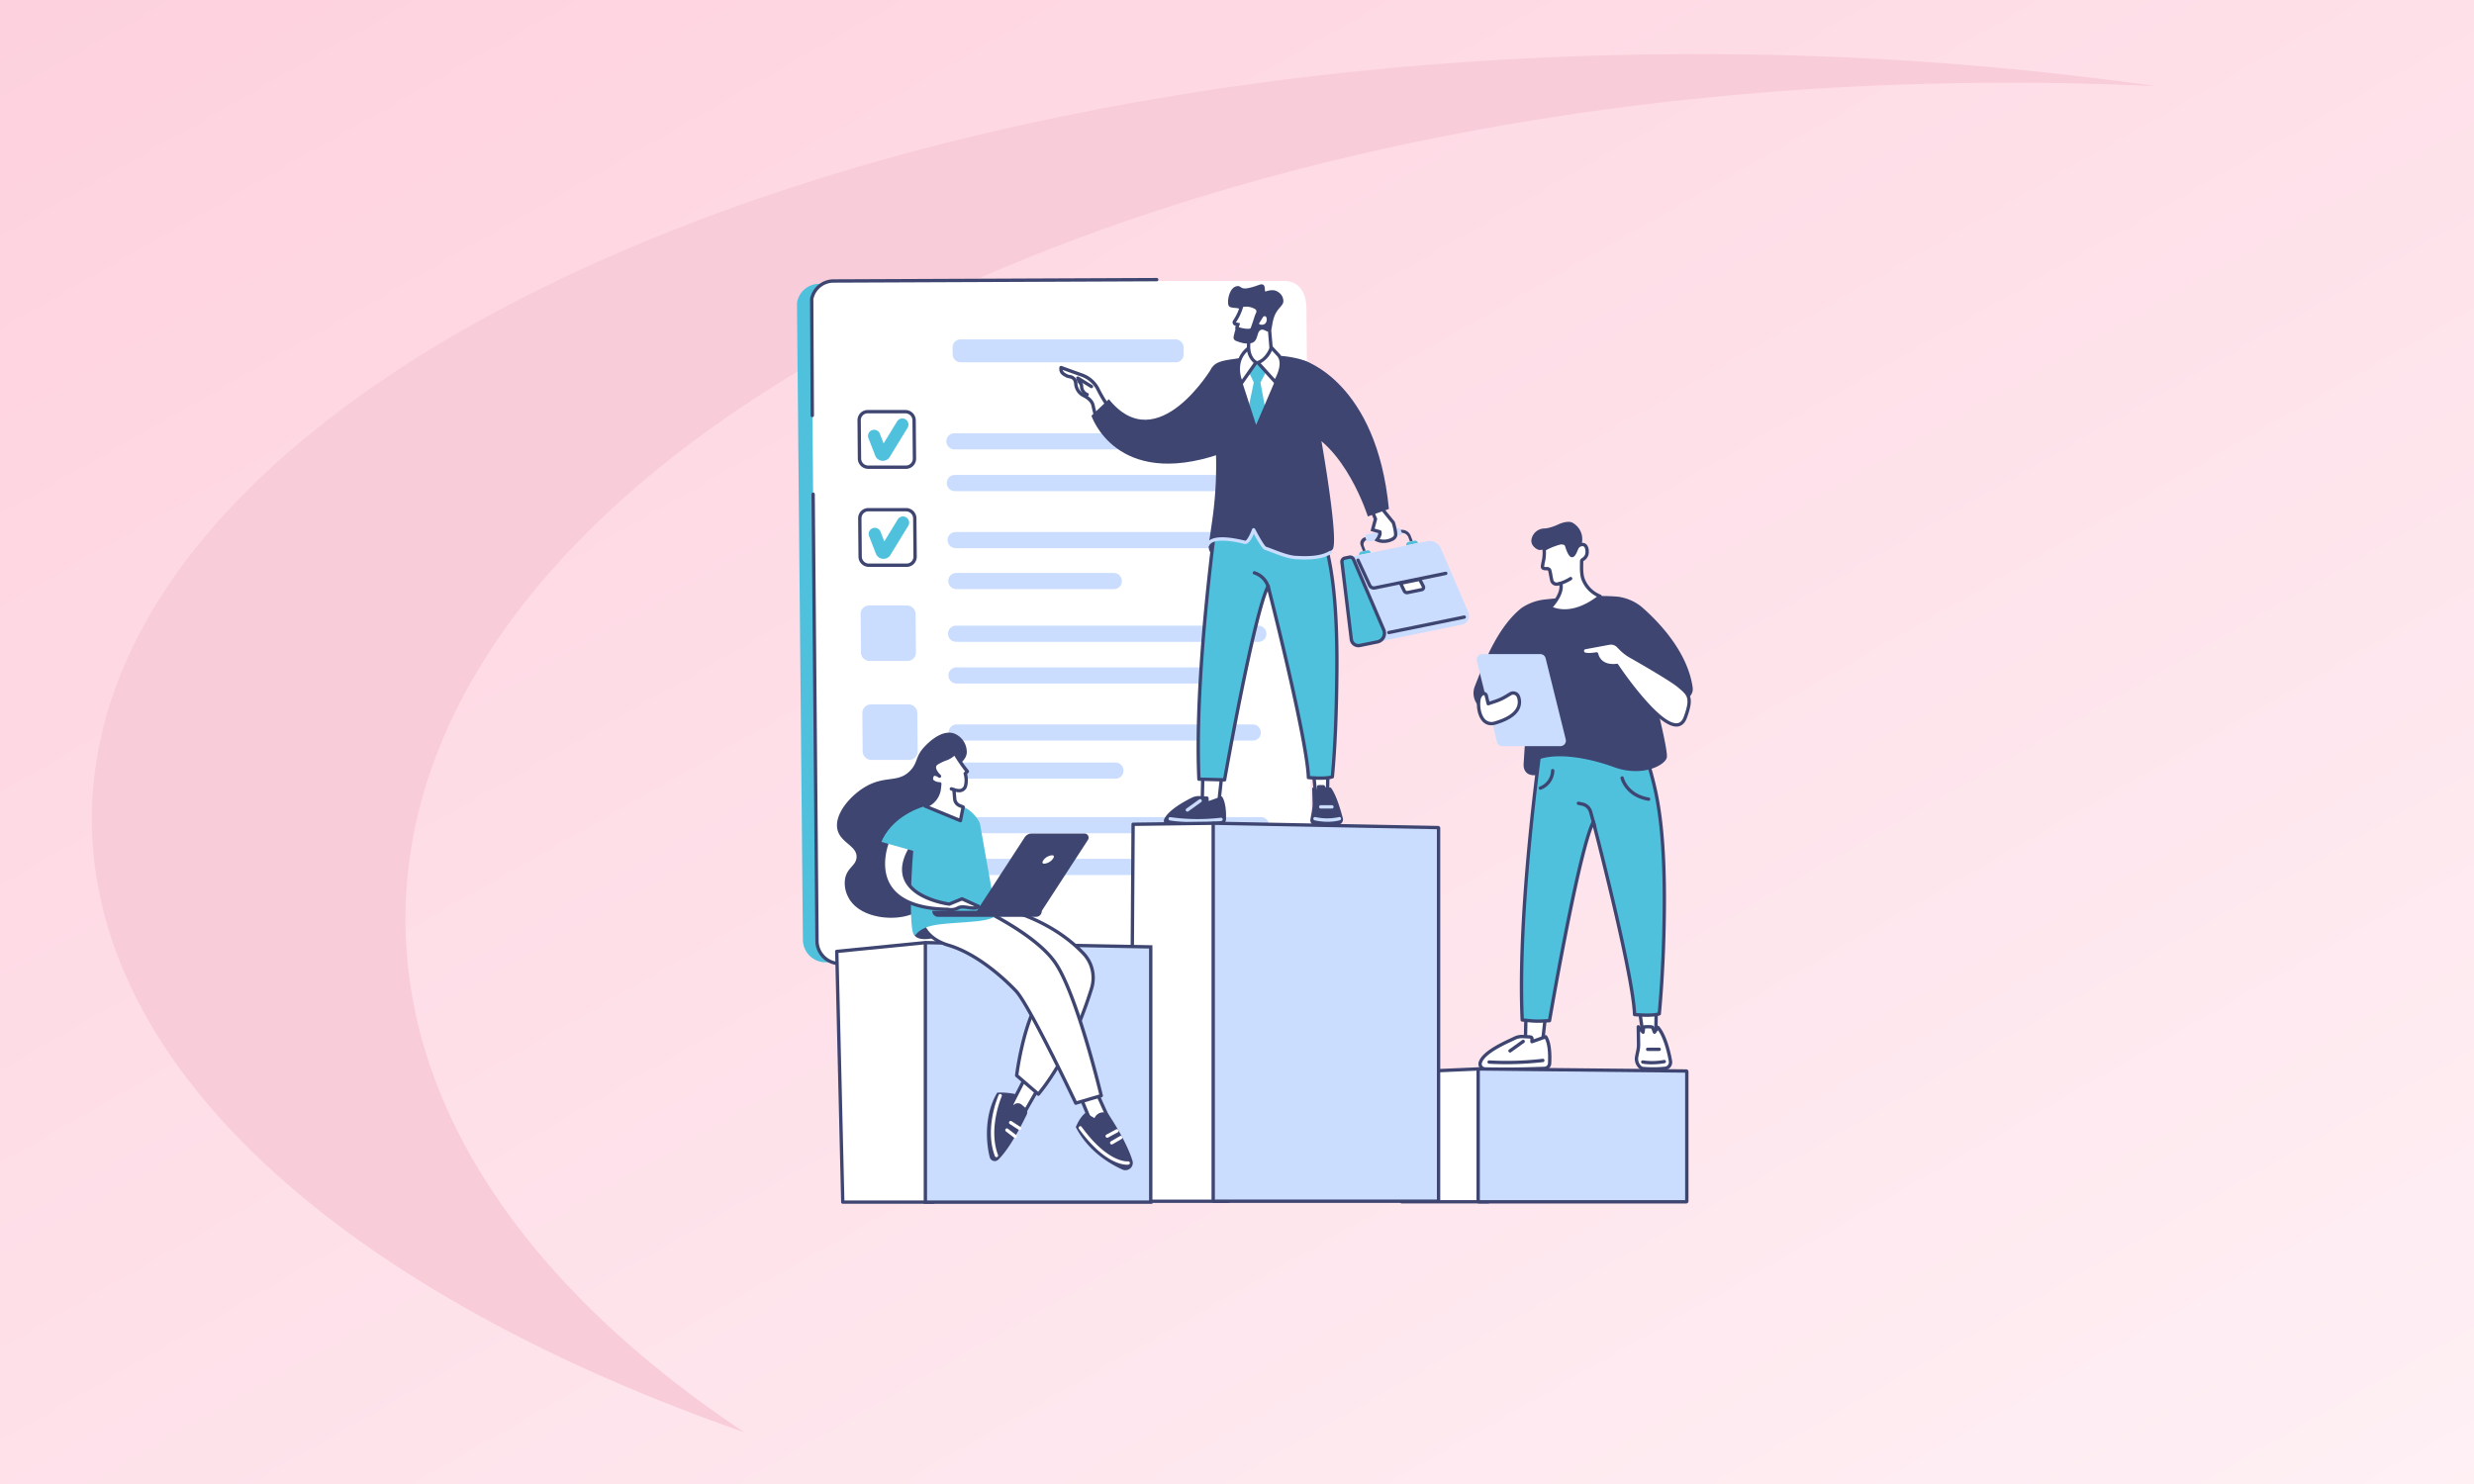 <?xml version="1.0" encoding="utf-8"?>
<svg xmlns="http://www.w3.org/2000/svg" xmlns:xlink="http://www.w3.org/1999/xlink" width="1050" height="630" viewBox="0 0 1050 630">
  <rect x="0" y="0" width="1050" height="630" fill="#808080" stroke="none"/>
  <defs>
    <linearGradient id="linear-gradient" x1="1.473" y1="1.474" x2="-0.412" y2="-0.479" gradientUnits="objectBoundingBox">
      <stop offset="0" stop-color="#fff"/>
      <stop offset="1" stop-color="#fdc3d4"/>
    </linearGradient>
    <clipPath id="clip-path">
      <rect id="Rectangle_26684" data-name="Rectangle 26684" width="392.948" height="393.043" fill="none"/>
    </clipPath>
    <clipPath id="clip-december-journalistic_style_guide_1-6_local_seo_experts_share_their_1_ranking_tip_local_seo_tools_supple">
      <rect width="1050" height="630"/>
    </clipPath>
  </defs>
  <g id="december-journalistic_style_guide_1-6_local_seo_experts_share_their_1_ranking_tip_local_seo_tools_supple" data-name="december-journalistic style guide 1-6 local seo experts share their #1 ranking tip &amp; local seo tools supple" clip-path="url(#clip-december-journalistic_style_guide_1-6_local_seo_experts_share_their_1_ranking_tip_local_seo_tools_supple)">
    <rect width="1050" height="630" fill="#fff"/>
    <path id="Subtraction_10" data-name="Subtraction 10" d="M0,0H1050V630H0Z" fill="url(#linear-gradient)"/>
    <path id="Path_311" data-name="Path 311" d="M233.916,433.238c.207,106.89,109.118,201.462,276.807,260.05C420.814,633.411,367.16,557.98,367,475.929,366.61,280.316,670.2,121.144,1045.078,120.4q32.9-.059,65.023,1.5a1381.87,1381.87,0,0,0-198.052-13.615C537.175,109.032,233.563,254.51,233.916,433.238Z" transform="translate(-194.916 -85.289)" fill="#f8ccd9"/>
    <g id="Group_2757" data-name="Group 2757" transform="translate(329 118)">
      <g id="Group_2756" data-name="Group 2756" clip-path="url(#clip-path)">
        <path id="Path_4176" data-name="Path 4176" d="M31.64,293.3H222.674a9.427,9.427,0,0,0,9.426-9.552L229.6,16.505c-.2-7.158-3.676-11.227-9.608-11.227H28.953a9.546,9.546,0,0,0-9.427,8.161l2.511,270.308a9.641,9.641,0,0,0,9.6,9.551" transform="translate(-10.282 -2.779)" fill="#50c1dd"/>
        <path id="Path_4177" data-name="Path 4177" d="M44.468,292.488H235.5a9.463,9.463,0,0,0,9.431-9.61L242.591,14.011c-.2-7.2-3.67-11.3-9.6-11.3H41.952a9.571,9.571,0,0,0-9.432,8.211l2.35,271.952a9.663,9.663,0,0,0,9.6,9.61" transform="translate(-17.124 -1.43)" fill="#fff"/>
        <path id="Path_4178" data-name="Path 4178" d="M44.469,393.085a10.387,10.387,0,0,1-10.309-10.314L32.522,193.125a.71.71,0,1,1,1.42-.012l1.639,189.646a8.962,8.962,0,0,0,8.887,8.906l132.025-.225h0a.71.71,0,0,1,0,1.42Z" transform="translate(-17.125 -101.316)" fill="#3e4571"/>
        <path id="Path_4179" data-name="Path 4179" d="M32.206,59.092a.71.71,0,0,1-.71-.706l-.252-49.55.016-.075A10.207,10.207,0,0,1,41.28.575L178.365,0a.694.694,0,0,1,.713.707.71.71,0,0,1-.707.713L41.283,2a8.8,8.8,0,0,0-8.618,6.987l.251,49.4a.71.71,0,0,1-.706.713Z" transform="translate(-16.452 0)" fill="#3e4571"/>
        <path id="Path_4180" data-name="Path 4180" d="M94.344,143.4H78.284a4.41,4.41,0,0,1-4.379-4.377l-.141-16.22a4.34,4.34,0,0,1,1.261-3.117,4.27,4.27,0,0,1,3.054-1.273h16.06a4.41,4.41,0,0,1,4.379,4.377l.141,16.22a4.341,4.341,0,0,1-1.262,3.117,4.268,4.268,0,0,1-3.053,1.273M78.08,119.832a2.86,2.86,0,0,0-2.045.853,2.929,2.929,0,0,0-.85,2.1l.141,16.22a2.985,2.985,0,0,0,2.958,2.969h16.06a2.859,2.859,0,0,0,2.045-.853,2.93,2.93,0,0,0,.85-2.1L97.1,122.8a2.986,2.986,0,0,0-2.958-2.969Z" transform="translate(-38.842 -62.352)" fill="#3e4571"/>
        <path id="Path_4181" data-name="Path 4181" d="M89.5,143.974a3.434,3.434,0,0,1-.612-.055,3.469,3.469,0,0,1-2.649-2.24l-2.848-7.337a2.6,2.6,0,0,1,4.855-1.885l1.6,4.118,5.717-9.347A2.6,2.6,0,0,1,100,129.945l-7.714,12.612-.106.132a3.446,3.446,0,0,1-2.684,1.285" transform="translate(-43.816 -66.339)" fill="#50c1dd"/>
        <path id="Path_4182" data-name="Path 4182" d="M94.938,231.306H78.878a4.41,4.41,0,0,1-4.379-4.377l-.141-16.22a4.34,4.34,0,0,1,1.262-3.117,4.27,4.27,0,0,1,3.054-1.273h16.06a4.41,4.41,0,0,1,4.379,4.377l.141,16.22a4.341,4.341,0,0,1-1.262,3.117,4.27,4.27,0,0,1-3.054,1.273M78.674,207.739a2.862,2.862,0,0,0-2.045.853,2.931,2.931,0,0,0-.85,2.1l.141,16.22a2.986,2.986,0,0,0,2.958,2.969h16.06a2.862,2.862,0,0,0,2.045-.853,2.931,2.931,0,0,0,.85-2.1l-.141-16.22a2.986,2.986,0,0,0-2.958-2.969Z" transform="translate(-39.155 -108.641)" fill="#3e4571"/>
        <path id="Path_4183" data-name="Path 4183" d="M90.089,231.882a3.463,3.463,0,0,1-3.261-2.3l-2.848-7.337a2.6,2.6,0,1,1,4.855-1.885l1.6,4.118,5.717-9.347a2.6,2.6,0,1,1,4.443,2.717L92.88,230.466l-.106.132a3.446,3.446,0,0,1-2.684,1.285" transform="translate(-44.128 -112.628)" fill="#50c1dd"/>
        <path id="Path_4184" data-name="Path 4184" d="M96.469,317.229H80.409a3.694,3.694,0,0,1-3.669-3.673l-.141-16.22a3.617,3.617,0,0,1,3.605-3.673h16.06a3.693,3.693,0,0,1,3.669,3.673l.141,16.22a3.618,3.618,0,0,1-3.605,3.673" transform="translate(-40.335 -154.634)" fill="#caddff"/>
        <path id="Path_4185" data-name="Path 4185" d="M98,405.983H81.944a3.694,3.694,0,0,1-3.669-3.673l-.141-16.22a3.617,3.617,0,0,1,3.605-3.673H97.8a3.694,3.694,0,0,1,3.669,3.673l.141,16.22A3.617,3.617,0,0,1,98,405.983" transform="translate(-41.143 -201.368)" fill="#caddff"/>
        <path id="Path_4186" data-name="Path 4186" d="M99.15,493.55H83.09a3.694,3.694,0,0,1-3.669-3.673l-.141-16.22a3.617,3.617,0,0,1,3.605-3.673h16.06a3.693,3.693,0,0,1,3.669,3.673l.141,16.22a3.617,3.617,0,0,1-3.605,3.673" transform="translate(-41.747 -247.479)" fill="#caddff"/>
        <path id="Path_4187" data-name="Path 4187" d="M253.727,64.827H162.473a3.454,3.454,0,0,1-3.43-3.434l-.025-2.861a3.382,3.382,0,0,1,3.37-3.435h91.255a3.453,3.453,0,0,1,3.43,3.435l.025,2.861a3.382,3.382,0,0,1-3.371,3.434" transform="translate(-83.734 -29.012)" fill="#caddff"/>
        <path id="Path_4188" data-name="Path 4188" d="M285.212,146.127H156.9a3.453,3.453,0,0,1-3.43-3.434,3.382,3.382,0,0,1,3.371-3.435H285.153a3.454,3.454,0,0,1,3.43,3.435,3.382,3.382,0,0,1-3.371,3.434" transform="translate(-80.814 -73.329)" fill="#caddff"/>
        <path id="Path_4189" data-name="Path 4189" d="M267.432,183.526H157.265a3.453,3.453,0,0,1-3.43-3.434,3.382,3.382,0,0,1,3.37-3.435H267.372a3.454,3.454,0,0,1,3.43,3.435,3.382,3.382,0,0,1-3.371,3.434" transform="translate(-81.004 -93.022)" fill="#caddff"/>
        <path id="Path_4190" data-name="Path 4190" d="M276.856,234.684H157.987a3.454,3.454,0,0,1-3.43-3.434,3.382,3.382,0,0,1,3.371-3.435H276.8a3.454,3.454,0,0,1,3.43,3.435,3.382,3.382,0,0,1-3.37,3.434" transform="translate(-81.385 -119.96)" fill="#caddff"/>
        <path id="Path_4191" data-name="Path 4191" d="M225.465,271.383H158.6a3.453,3.453,0,0,1-3.43-3.434,3.382,3.382,0,0,1,3.37-3.434h66.868a3.453,3.453,0,0,1,3.43,3.434,3.382,3.382,0,0,1-3.37,3.434" transform="translate(-81.706 -139.285)" fill="#caddff"/>
        <path id="Path_4192" data-name="Path 4192" d="M286.711,318.664H158.4a3.454,3.454,0,0,1-3.43-3.434,3.382,3.382,0,0,1,3.371-3.434H286.652a3.453,3.453,0,0,1,3.43,3.434,3.382,3.382,0,0,1-3.371,3.434" transform="translate(-81.603 -164.181)" fill="#caddff"/>
        <path id="Path_4193" data-name="Path 4193" d="M268.932,356.062H158.764a3.453,3.453,0,0,1-3.43-3.434,3.382,3.382,0,0,1,3.37-3.435H268.872a3.453,3.453,0,0,1,3.43,3.435,3.382,3.382,0,0,1-3.37,3.434" transform="translate(-81.794 -183.874)" fill="#caddff"/>
        <path id="Path_4194" data-name="Path 4194" d="M284.617,407.22h-125.7a3.453,3.453,0,0,1-3.43-3.434,3.382,3.382,0,0,1,3.37-3.435h125.7a3.454,3.454,0,0,1,3.431,3.435,3.382,3.382,0,0,1-3.371,3.434" transform="translate(-81.874 -210.812)" fill="#caddff"/>
        <path id="Path_4195" data-name="Path 4195" d="M226.943,441.368H160.075a3.454,3.454,0,0,1-3.43-3.434,3.382,3.382,0,0,1,3.371-3.434h66.868a3.454,3.454,0,0,1,3.43,3.434,3.382,3.382,0,0,1-3.371,3.434" transform="translate(-82.484 -228.793)" fill="#caddff"/>
        <path id="Path_4196" data-name="Path 4196" d="M289.071,490.349H160.762a3.453,3.453,0,0,1-3.43-3.434,3.382,3.382,0,0,1,3.37-3.434H289.012a3.454,3.454,0,0,1,3.43,3.434,3.382,3.382,0,0,1-3.371,3.434" transform="translate(-82.846 -254.585)" fill="#caddff"/>
        <path id="Path_4197" data-name="Path 4197" d="M271.291,527.746H161.124a3.454,3.454,0,0,1-3.43-3.434,3.382,3.382,0,0,1,3.371-3.435H271.231a3.454,3.454,0,0,1,3.431,3.435,3.382,3.382,0,0,1-3.371,3.434" transform="translate(-83.037 -274.277)" fill="#caddff"/>
        <path id="Path_4198" data-name="Path 4198" d="M773.571,647.663l2.109,14.806,5.4.021.254-14.562Z" transform="translate(-407.338 -341.039)" fill="#fff"/>
        <path id="Path_4199" data-name="Path 4199" d="M780.287,662.41h0l-5.4-.02a.71.71,0,0,1-.7-.61l-2.109-14.806a.709.709,0,0,1,.727-.81l7.759.264a.711.711,0,0,1,.686.722L781,661.713a.71.71,0,0,1-.71.7m-4.779-1.438,4.081.016.23-13.163-6.214-.212Z" transform="translate(-406.548 -340.249)" fill="#3e4571"/>
        <path id="Path_4200" data-name="Path 4200" d="M774.738,689.124a49.944,49.944,0,0,0,9.484-.054,2.6,2.6,0,0,0,2.327-3.021c-.654-4.018-2.48-11.107-5.358-14.359l-1.422,2.026-.844-2.094c-.136-.226-3.712-.376-3.787.049l-.217,2.044-2.03-2.275.111,7.47a11.34,11.34,0,0,1-.232,2.457l-.533,2.583a4.912,4.912,0,0,0,1.162,4.358,2.35,2.35,0,0,0,1.34.816" transform="translate(-406.578 -353.539)" fill="#fff"/>
        <path id="Path_4201" data-name="Path 4201" d="M778.046,689.25a39.307,39.307,0,0,1-4.174-.2,3,3,0,0,1-1.782-1.036,5.619,5.619,0,0,1-1.34-4.988l.534-2.582a10.63,10.63,0,0,0,.217-2.3l-.111-7.471a.71.71,0,0,1,1.24-.483l.963,1.079.048-.451q0-.024.007-.048c.107-.6.754-.723.967-.763.035-.007,3.617-.382,4.128.471a.75.75,0,0,1,.049.1l.355.881.671-.956a.711.711,0,0,1,1.113-.062c3.73,4.215,5.354,13.653,5.527,14.716a3.348,3.348,0,0,1-.658,2.585A3.256,3.256,0,0,1,783.493,689c-2.112.186-3.925.254-5.447.254m-4.023-1.613a48.879,48.879,0,0,0,9.346-.055,1.85,1.85,0,0,0,1.311-.716,1.9,1.9,0,0,0,.377-1.485c-.562-3.448-2.136-9.854-4.621-13.289l-.877,1.25a.71.71,0,0,1-1.24-.143l-.718-1.782a13.408,13.408,0,0,0-2.592-.042l-.173,1.633a.71.71,0,0,1-1.236.4l-.762-.854.083,5.566a12.04,12.04,0,0,1-.247,2.611l-.534,2.583a4.2,4.2,0,0,0,.985,3.729,1.754,1.754,0,0,0,.9.6" transform="translate(-405.787 -352.756)" fill="#3e4571"/>
        <path id="Path_4202" data-name="Path 4202" d="M780.769,703.067a21.6,21.6,0,0,1-3.948-.31.71.71,0,0,1,.282-1.392,26.54,26.54,0,0,0,8.865-.18.71.71,0,1,1,.246,1.4,31.507,31.507,0,0,1-5.444.483" transform="translate(-408.75 -369.216)" fill="#3e4571"/>
        <path id="Path_4203" data-name="Path 4203" d="M786.252,691.6h-4.895a.71.71,0,0,1,0-1.42h4.895a.71.71,0,0,1,0,1.42" transform="translate(-411.064 -363.427)" fill="#3e4571"/>
        <path id="Path_4204" data-name="Path 4204" d="M681.58,648.834l-1.9,17.257-7.259,1.52.442-20.234Z" transform="translate(-354.076 -340.888)" fill="#fff"/>
        <path id="Path_4205" data-name="Path 4205" d="M671.632,667.532a.71.71,0,0,1-.71-.726l.442-20.234a.71.71,0,0,1,.827-.685l8.715,1.458a.71.71,0,0,1,.588.778l-1.9,17.257a.711.711,0,0,1-.561.618l-7.259,1.52a.688.688,0,0,1-.146.015m1.134-20.109-.4,18.521,5.879-1.231,1.769-16.078Z" transform="translate(-353.287 -340.098)" fill="#3e4571"/>
        <path id="Path_4206" data-name="Path 4206" d="M661.417,691.612c.159-3.024.163-8.593-1.678-11.277l-5.807,2.067v-1.24a.724.724,0,0,0-.649-.75l-3.238-.186a7.034,7.034,0,0,0-3.517.723c-3.256,1.6-13.161,5.706-14.534,10.322a2.193,2.193,0,0,0,2.079,2.764c3.26.093,11.1.2,25.163-.285a2.26,2.26,0,0,0,2.181-2.139" transform="translate(-332.742 -358.18)" fill="#fff"/>
        <path id="Path_4207" data-name="Path 4207" d="M639.781,694.035c-2.985,0-5.118-.039-6.518-.079a2.977,2.977,0,0,1-2.312-1.225,2.8,2.8,0,0,1-.428-2.452c1.3-4.368,9.225-8.086,13.483-10.083.55-.258,1.032-.484,1.419-.674a7.785,7.785,0,0,1,3.871-.8l3.238.186a1.434,1.434,0,0,1,1.319,1.459v.233l4.857-1.73a.71.71,0,0,1,.824.268c1.955,2.849,1.969,8.564,1.8,11.716a2.954,2.954,0,0,1-2.866,2.811c-8.253.282-14.365.365-18.69.365m9.085-13.9a6.39,6.39,0,0,0-2.814.662c-.393.193-.883.423-1.443.686-3.768,1.767-11.606,5.444-12.724,9.2a1.365,1.365,0,0,0,.217,1.214,1.548,1.548,0,0,0,1.2.638c3.409.1,11.207.19,25.118-.285a1.542,1.542,0,0,0,1.5-1.467c.246-4.668-.217-8.392-1.276-10.377l-5.261,1.873a.709.709,0,0,1-.948-.669v-1.24a.08.08,0,0,0-.016-.053l-3.2-.174c-.116-.007-.233-.01-.349-.01" transform="translate(-331.952 -357.39)" fill="#3e4571"/>
        <path id="Path_4208" data-name="Path 4208" d="M646.309,702.457c-4.332,0-7.066-.2-7.119-.2a.71.71,0,0,1,.107-1.417,133.486,133.486,0,0,0,22.643-.678.71.71,0,1,1,.163,1.411,139.049,139.049,0,0,1-15.8.888" transform="translate(-336.232 -368.678)" fill="#3e4571"/>
        <path id="Path_4209" data-name="Path 4209" d="M657.968,688.534a.71.71,0,0,1-.416-1.287l5.591-4.02a.71.71,0,0,1,.829,1.153l-5.59,4.021a.708.708,0,0,1-.414.133" transform="translate(-346.091 -359.695)" fill="#3e4571"/>
        <path id="Path_4210" data-name="Path 4210" d="M677.53,406.28s-10.405,71.379-8.188,119.02l3.246.325a35.13,35.13,0,0,0,5.254.13l3.078-.155s12.409-72.37,18.6-84.389c0,0,16.85,64.358,17.5,81.794,0,0,7.49.753,10.475-.321,1.6-16.827,2.067-34.244,2.147-45.178.229-31.295-2.761-45.51-4.4-52.253-1.505-6.193-3.121-11.225-4.3-14.629L717,399.385Z" transform="translate(-352.291 -210.303)" fill="#50c1dd"/>
        <path id="Path_4211" data-name="Path 4211" d="M675.3,525.718c-1.192,0-2.386-.059-3.568-.178l-3.246-.324a.71.71,0,0,1-.639-.674c-2.2-47.164,8.091-118.441,8.195-119.156a.709.709,0,0,1,.58-.6L716.1,397.9a.71.71,0,0,1,.793.465l3.94,11.238c1.663,4.8,3.116,9.742,4.321,14.7,2,8.236,4.639,22.632,4.42,52.426-.067,9.175-.436,27.254-2.15,45.24a.711.711,0,0,1-.467.6c-3.1,1.116-10.473.391-10.786.36a.71.71,0,0,1-.639-.68c-.575-15.449-14.145-68.736-16.967-79.674-6.294,15.941-17.608,81.67-17.727,82.362a.709.709,0,0,1-.664.589l-3.079.155c-.6.03-1.193.044-1.792.044m-6.062-1.854,2.635.263a34.419,34.419,0,0,0,5.148.127l2.511-.126c1.254-7.266,12.621-72.48,18.576-84.033a.71.71,0,0,1,1.318.145c.681,2.6,16.5,63.188,17.493,81.32,1.718.14,6.632.46,9.132-.206,1.671-17.777,2.032-35.573,2.1-44.646.217-29.637-2.4-43.917-4.38-52.08-1.194-4.91-2.634-9.81-4.282-14.564l-3.74-10.668-38.373,6.7c-.919,6.484-10.115,72.845-8.136,117.764" transform="translate(-351.505 -209.514)" fill="#3e4571"/>
        <path id="Path_4212" data-name="Path 4212" d="M726.194,480.968a.709.709,0,0,1-.684-.522l-1.731-6.3a3.95,3.95,0,0,0-3.023-2.834l-1.62-.335a.71.71,0,0,1,.288-1.391l1.62.335a5.365,5.365,0,0,1,4.105,3.849l1.73,6.3a.71.71,0,0,1-.5.873.72.72,0,0,1-.188.026" transform="translate(-378.376 -247.261)" fill="#3e4571"/>
        <path id="Path_4213" data-name="Path 4213" d="M769.7,457.288a.713.713,0,0,1-.118-.01c-9.782-1.63-11.724-9.195-11.8-9.516a.71.71,0,0,1,1.38-.336c.074.3,1.837,6.981,10.656,8.451a.71.71,0,0,1-.116,1.411" transform="translate(-399.01 -235.315)" fill="#3e4571"/>
        <path id="Path_4214" data-name="Path 4214" d="M685.2,449.129a.71.71,0,0,1-.284-1.362,7.417,7.417,0,0,0,4.795-6.736.71.71,0,0,1,1.419-.051,8.811,8.811,0,0,1-5.648,8.089.706.706,0,0,1-.283.059" transform="translate(-360.432 -231.847)" fill="#3e4571"/>
        <path id="Path_4215" data-name="Path 4215" d="M655.722,286.737c6.882-.776,21.573-2.168,31.678-1.243a20.419,20.419,0,0,1,9.773,4.143c6.834,5.9,19.725,18.883,21.879,34.467a4.411,4.411,0,0,1-3.418,4.905l-11.911,2.639s4.749,18.714,4.366,21.946-10.222,8.731-22.527,4.22c-9.6-3.518-23.177-6.315-31.8-3.28-.082.029-.907,6.655-.992,6.667-2.768.4-5.559-.675-5.493-4.566l1.313-20.208-15.785-2.085-1.41-.47a7.845,7.845,0,0,1-4.826-10.312c3.708-9.439,9.3-24.719,19.666-33.159a21.716,21.716,0,0,1,9.486-3.664" transform="translate(-329.645 -150.171)" fill="#3e4571"/>
        <path id="Path_4216" data-name="Path 4216" d="M664.387,376.365H639.721a2.331,2.331,0,0,1-2.263-1.77l-8.535-34.411a2.332,2.332,0,0,1,2.263-2.893h24.667a2.331,2.331,0,0,1,2.263,1.77l8.535,34.411a2.331,2.331,0,0,1-2.263,2.892" transform="translate(-331.134 -177.607)" fill="#caddff"/>
        <path id="Path_4217" data-name="Path 4217" d="M633.837,373.249l.829,3.472,2.982-.993a23.221,23.221,0,0,0,4.7-2.174l1.71-1.037a2.348,2.348,0,0,1,3.432,1.24c1.055,2.994.847,8.009-9.894,11.16-5.929,1.739-7.626-5.856-6.858-10.075a3.539,3.539,0,0,1,1.269-2.2,1.147,1.147,0,0,1,1.828.612" transform="translate(-332.037 -195.976)" fill="#fff"/>
        <path id="Path_4218" data-name="Path 4218" d="M635.156,385.088A4.89,4.89,0,0,1,631.8,383.8c-2.43-2.187-3.131-6.723-2.556-9.881a4.286,4.286,0,0,1,1.524-2.63,1.856,1.856,0,0,1,2.959.99l0,.011.649,2.718,2.246-.748a22.524,22.524,0,0,0,4.558-2.109l1.71-1.037a3.059,3.059,0,0,1,4.471,1.611,6.938,6.938,0,0,1-.284,5.592c-1.411,2.755-4.8,4.937-10.08,6.485a6.559,6.559,0,0,1-1.848.281m-3.228-12.783a.42.42,0,0,0-.269.1,2.851,2.851,0,0,0-1.015,1.776c-.5,2.758.162,6.82,2.11,8.572a3.816,3.816,0,0,0,3.85.695c4.889-1.434,7.99-3.376,9.216-5.77a5.478,5.478,0,0,0,.208-4.472,1.649,1.649,0,0,0-1-1.01,1.622,1.622,0,0,0-1.393.142l-1.711,1.037a23.983,23.983,0,0,1-4.846,2.241l-2.982.993a.71.71,0,0,1-.915-.508l-.828-3.466a.432.432,0,0,0-.284-.3.457.457,0,0,0-.142-.023" transform="translate(-331.242 -195.186)" fill="#3e4571"/>
        <path id="Path_4219" data-name="Path 4219" d="M739.881,329.7a18.908,18.908,0,0,0,4.172,3.221c5.178,2.949,17.549,10.088,20.627,12.717,3.921,3.35,5.8,4.6,2.646,13.216-5.136,14.047-29.086-22.013-29.086-22.013s-7.034,1.272-8.614-4.892c0,0-3.666.688-5.194.026a1.433,1.433,0,0,1,.443-2.715l10.118-1.887a4.274,4.274,0,0,1,3.809,1.22Z" transform="translate(-381.034 -172.352)" fill="#fff"/>
        <path id="Path_4220" data-name="Path 4220" d="M762.74,362.025c-8.313,0-23.409-21.909-25.631-25.2-2.658.324-7.247-.34-8.777-4.858-1.186.177-3.653.447-4.974-.126a2.133,2.133,0,0,1-1.22-2.259,2.1,2.1,0,0,1,1.847-1.811l10.086-1.881a4.982,4.982,0,0,1,4.447,1.423l1.079,1.1a18.185,18.185,0,0,0,4.016,3.1c5.194,2.958,17.614,10.126,20.736,12.794l.346.294c4.078,3.473,5.608,5.221,2.506,13.706-.816,2.23-2.142,3.469-3.941,3.682a4.391,4.391,0,0,1-.521.03m-25.292-26.679a.711.711,0,0,1,.593.317c4.776,7.191,18.588,25.68,25.053,24.921,1.242-.147,2.149-1.05,2.774-2.76,2.887-7.895,1.531-9.05-2.093-12.136l-.347-.3c-3.029-2.589-15.357-9.7-20.516-12.64a19.626,19.626,0,0,1-4.329-3.341L737.5,328.3a3.557,3.557,0,0,0-3.176-1.018l-10.113,1.886a.689.689,0,0,0-.668.6.718.718,0,0,0,.378.765c.967.419,3.446.178,4.781-.072a.711.711,0,0,1,.819.522c1.394,5.44,7.541,4.416,7.8,4.369a.744.744,0,0,1,.124-.011" transform="translate(-380.244 -171.562)" fill="#3e4571"/>
        <path id="Path_4221" data-name="Path 4221" d="M699.069,228.215a5.339,5.339,0,0,0-.612.253,3.032,3.032,0,0,0-.928,1.109c-.443.813-1.183,3.326-2.144,3.179s-2.144-4.066-2.144-4.066-.369-1.922-3.326-1.183a24.081,24.081,0,0,0-6.135,2.513,4.179,4.179,0,0,1-2.587.591c-.887-.074-3.77-1.774-3.253-4.509a5.664,5.664,0,0,1,5.249-4.583c2.308.012,5.618-1.478,6.209-1.774s4.071-1.722,5.967-.664a8.038,8.038,0,0,1,3.885,5.026,8.154,8.154,0,0,1,.061,3.664c-.02.2-.056.381-.242.443" transform="translate(-356.949 -115.159)" fill="#3e4571"/>
        <path id="Path_4222" data-name="Path 4222" d="M688.664,240.186a.16.16,0,0,0-.084.152,19,19,0,0,1-.152,4c-.156.929-.752,3.189-.5,3.654s1.182.5,1.612.466,1.146.143,1.326.5.716,3.689.931,4.478a2.054,2.054,0,0,0,2.257,1.577c.17-.018.665-.13,1.049-.22a.5.5,0,0,1,.6.4c.636,4.046-3.453,8.6-4.436,9.645a.214.214,0,0,0,.07.343c9.068,3.958,18.4-2.874,20.944-5a13.008,13.008,0,0,1-7.093-7.021c-1.025-2.466-.681-6.3-.719-7.826a.769.769,0,0,1,.444-.72,3.871,3.871,0,0,0,1.762-2.144c.37-1.331.222-5.573-3.293-3.873a3.039,3.039,0,0,0-.928,1.109c-.444.813-1.183,3.326-2.144,3.179s-2.143-4.066-2.143-4.066-.37-1.922-3.326-1.183a30.3,30.3,0,0,0-6.177,2.538" transform="translate(-362.208 -125.049)" fill="#fff"/>
        <path id="Path_4223" data-name="Path 4223" d="M696.464,266.333a15.348,15.348,0,0,1-6.2-1.283.925.925,0,0,1-.3-1.481c1.117-1.183,4.665-5.254,4.281-8.817a8.215,8.215,0,0,1-.9.18,2.756,2.756,0,0,1-3.019-2.1c-.1-.372-.257-1.2-.422-2.085-.144-.769-.357-1.906-.453-2.234a1.283,1.283,0,0,0-.637-.141c-.414.035-1.805.076-2.3-.837-.28-.519-.132-1.425.25-3.226.072-.344.138-.654.177-.882a18.506,18.506,0,0,0,.143-3.837.873.873,0,0,1,.452-.824,31.086,31.086,0,0,1,6.344-2.6,3.942,3.942,0,0,1,3.136.265,2.418,2.418,0,0,1,1.05,1.424,11.671,11.671,0,0,0,1.56,3.506,7.4,7.4,0,0,0,1.018-1.9c.148-.35.275-.652.4-.878a3.711,3.711,0,0,1,1.182-1.375l.061-.033c1.678-.812,2.713-.412,3.285.065,1.314,1.1,1.3,3.561,1,4.636a4.562,4.562,0,0,1-2.148,2.6.061.061,0,0,0-.032.057c.008.313,0,.723-.009,1.2-.035,1.808-.088,4.54.675,6.374a11.921,11.921,0,0,0,6.459,6.505c.322.141.625.274.684.683l.056.392-.306.258c-2.1,1.748-8.344,6.385-15.485,6.385m-4.983-2.321c7.707,2.916,15.452-1.977,18.689-4.461a13.2,13.2,0,0,1-6.425-6.9c-.877-2.109-.82-5.02-.783-6.946.009-.45.017-.837.009-1.135a1.478,1.478,0,0,1,.857-1.382A3.209,3.209,0,0,0,705.2,241.5c.216-.776.173-2.568-.543-3.166-.359-.3-.934-.266-1.711.1a2.658,2.658,0,0,0-.66.831c-.089.162-.209.447-.336.749-.561,1.331-1.265,2.986-2.539,2.791-1.16-.178-2.117-2.58-2.716-4.562l-.017-.071a1.015,1.015,0,0,0-.452-.558,2.72,2.72,0,0,0-2-.07,28.735,28.735,0,0,0-5.7,2.309,19.049,19.049,0,0,1-.18,3.813c-.041.243-.111.574-.188.94a14.3,14.3,0,0,0-.366,2.271,2.451,2.451,0,0,0,.905.083,2.177,2.177,0,0,1,2.02.892,15.213,15.213,0,0,1,.585,2.637c.153.814.31,1.656.4,1.972a1.368,1.368,0,0,0,1.5,1.057c.017,0,.185-.023.964-.2a1.205,1.205,0,0,1,1.465.985c.6,3.8-2.562,7.929-4.136,9.711m-2.006-15.472ZM688.5,239.5v0Z" transform="translate(-361.419 -124.259)" fill="#3e4571"/>
        <path id="Path_4224" data-name="Path 4224" d="M702.886,271.55a.71.71,0,0,1-.2-1.391,18.3,18.3,0,0,0,4.265-1.972.71.71,0,1,1,.78,1.187,19.937,19.937,0,0,1-4.643,2.147.71.71,0,0,1-.2.029" transform="translate(-369.744 -141.157)" fill="#3e4571"/>
        <path id="Path_4225" data-name="Path 4225" d="M481.475,431.567l1.371,14.367h5.1l.246-14.13Z" transform="translate(-253.53 -227.249)" fill="#fff"/>
        <path id="Path_4226" data-name="Path 4226" d="M487.153,445.854h-5.1a.71.71,0,0,1-.707-.643l-1.371-14.366a.71.71,0,0,1,.732-.777l6.714.237a.71.71,0,0,1,.685.722l-.247,14.13a.71.71,0,0,1-.71.7m-4.45-1.42h3.752l.223-12.734-5.208-.184Z" transform="translate(-252.74 -226.46)" fill="#3e4571"/>
        <path id="Path_4227" data-name="Path 4227" d="M481.727,471.864a37.881,37.881,0,0,0,9.975-.322A2.261,2.261,0,0,0,493.5,468.7c-.924-3.29-2.529-9.27-4.891-12.652a.721.721,0,0,0-1.223.074l-.427.787-1.075-1.8a.8.8,0,0,0-.614-.387l-1.878.011a.8.8,0,0,0-.865.661l-.266,1.514-1.139-1.011a.372.372,0,0,0-.618.288l.169,5.845a18.634,18.634,0,0,1-.3,3.933l-.636,3.425a2.259,2.259,0,0,0,2,2.47" transform="translate(-252.604 -239.445)" fill="#3e4571"/>
        <path id="Path_4228" data-name="Path 4228" d="M488.527,485.4a25.039,25.039,0,0,1-5.578-.615.71.71,0,0,1,.345-1.378,23.035,23.035,0,0,0,9.993,0,.71.71,0,1,1,.361,1.373,20.271,20.271,0,0,1-5.122.617" transform="translate(-254.023 -254.537)" fill="#caddff"/>
        <path id="Path_4229" data-name="Path 4229" d="M493.029,474.2h-4.744a.71.71,0,1,1,0-1.42h4.744a.71.71,0,0,1,0,1.42" transform="translate(-256.742 -248.95)" fill="#caddff"/>
        <path id="Path_4230" data-name="Path 4230" d="M391.62,434.123l-1.84,16.744-7.034,1.475.428-19.634Z" transform="translate(-201.542 -227.851)" fill="#fff"/>
        <path id="Path_4231" data-name="Path 4231" d="M381.956,452.264a.711.711,0,0,1-.71-.726l.428-19.634a.71.71,0,0,1,.827-.685l8.446,1.415a.71.71,0,0,1,.588.778l-1.84,16.744a.71.71,0,0,1-.56.618l-7.034,1.475a.719.719,0,0,1-.145.015m1.12-19.508-.391,17.919,5.655-1.185,1.711-15.566Z" transform="translate(-200.752 -227.061)" fill="#3e4571"/>
        <path id="Path_4232" data-name="Path 4232" d="M374.811,474.53c.1-2.612,0-7.284-1.749-9.841l-5.627,2.006v-1.2a.7.7,0,0,0-.629-.728l-3.138-.18a6.812,6.812,0,0,0-3.408.7c-3.163,1.558-9.792,5.182-11.65,9.017a1.735,1.735,0,0,0,1.349,2.474c3.011.374,9.994.848,22.88-.2a2.148,2.148,0,0,0,1.973-2.052" transform="translate(-183.476 -244.629)" fill="#3e4571"/>
        <path id="Path_4233" data-name="Path 4233" d="M364.957,485.719A75.868,75.868,0,0,1,353.2,484.9a.71.71,0,1,1,.247-1.4,82.748,82.748,0,0,0,21.371.239.71.71,0,1,1,.164,1.411,87.253,87.253,0,0,1-10.028.57" transform="translate(-185.677 -254.59)" fill="#caddff"/>
        <path id="Path_4234" data-name="Path 4234" d="M368.714,472.642a.71.71,0,0,1-.416-1.286l5.417-3.9a.71.71,0,0,1,.83,1.153l-5.417,3.9a.707.707,0,0,1-.414.134" transform="translate(-193.779 -246.076)" fill="#caddff"/>
        <path id="Path_4235" data-name="Path 4235" d="M389.086,229.64l6.011-3.828,10.79,5.832a43.228,43.228,0,0,1-10.448,4.641c-9.444,2.593-6.353-6.646-6.353-6.646" transform="translate(-204.626 -118.905)" fill="#3e4571"/>
        <path id="Path_4236" data-name="Path 4236" d="M387.583,197.351s-10.188,69.6-8.039,115.826l10.884.291s12.466-70.561,18.47-82.223c0,0,16.492,64.33,17.121,81.248,0,0,7.258.731,10.151-.312,1.554-16.327,1.839-35.11,1.917-45.72.223-30.365-2.675-44.158-4.264-50.7-1.459-6.008-3.024-10.891-4.168-14.194l-3.818-10.9Z" transform="translate(-199.699 -100.396)" fill="#50c1dd"/>
        <path id="Path_4237" data-name="Path 4237" d="M389.642,313.388h-.019l-10.884-.291a.711.711,0,0,1-.691-.677c-2.127-45.766,7.944-115.266,8.046-115.962a.71.71,0,0,1,.58-.6l38.253-6.69a.711.711,0,0,1,.792.465l3.818,10.9c1.612,4.654,3.02,9.451,4.187,14.261,1.941,7.994,4.5,21.964,4.285,50.875-.136,18.664-.765,33.639-1.92,45.782a.71.71,0,0,1-.466.6c-3.01,1.084-10.159.381-10.462.35a.71.71,0,0,1-.639-.68c-.557-14.978-13.819-68.126-16.594-79.109-6.139,15.617-17.468,79.508-17.587,80.181a.71.71,0,0,1-.7.587m-10.2-1.693,9.612.257c1.309-7.358,12.673-70.639,18.43-81.822a.71.71,0,0,1,1.319.149c.666,2.6,16.139,63.115,17.114,80.771,1.677.136,6.394.441,8.808-.2,1.123-12.017,1.735-26.806,1.869-45.187.211-28.754-2.321-42.609-4.244-50.529-1.157-4.766-2.553-9.52-4.149-14.129l-3.618-10.334-37.152,6.5c-.909,6.389-9.893,70.966-7.989,114.524" transform="translate(-198.913 -99.606)" fill="#3e4571"/>
        <path id="Path_4238" data-name="Path 4238" d="M434.668,270.224a.71.71,0,0,1-.676-.493,8.324,8.324,0,0,0-5.391-5.413.71.71,0,0,1,.362-1.373,9.757,9.757,0,0,1,6.382,6.352.71.71,0,0,1-.459.892.688.688,0,0,1-.218.035" transform="translate(-225.41 -138.446)" fill="#3e4571"/>
        <path id="Path_4239" data-name="Path 4239" d="M419.4,43.895l-.164,9.935a3.034,3.034,0,0,1-2.245,2.57l-.505.288c-.821.209-1.249.384-1.76,2.261l18.118-2.1c.246-.537.166-1.163-.634-1.229l-.862-.207a3.033,3.033,0,0,1-2.322-2.423l-1.1-12.7Z" transform="translate(-218.383 -21.214)" fill="#fff"/>
        <path id="Path_4240" data-name="Path 4240" d="M413.939,58.868a.71.71,0,0,1-.686-.9c.534-1.964,1.087-2.443,2.174-2.738l.423-.241a.687.687,0,0,1,.173-.071,2.311,2.311,0,0,0,1.714-1.934l.164-9.9a.71.71,0,0,1,.434-.642l8.529-3.607a.71.71,0,0,1,.984.593L428.943,52.1a2.317,2.317,0,0,0,1.773,1.826l.825.2a1.46,1.46,0,0,1,1.16.691,1.657,1.657,0,0,1,0,1.536.71.71,0,0,1-.564.41l-18.118,2.1a.67.67,0,0,1-.081,0m2.539-2.6-.427.244a.705.705,0,0,1-.177.071,1.064,1.064,0,0,0-.915.739l16.065-1.866-.63-.152a3.732,3.732,0,0,1-2.855-2.988c0-.021-.007-.043-.009-.065l-1.013-11.722-7.2,3.046-.157,9.473c0,.025,0,.049-.005.074a3.721,3.721,0,0,1-2.675,3.145m1.97-3.231h0Z" transform="translate(-217.593 -20.424)" fill="#3e4571"/>
        <path id="Path_4241" data-name="Path 4241" d="M409.828,6.5c2.469-.27.527,2.677,9.235-.516,3.57-1.309,1.965,3.083,2.9,2.762,3.445-1.185,4.783-.088,5.624.475a4.587,4.587,0,0,1,1.854,3.831c-.175,2.058-2.858,2.818-4.137,7.213-.9,3.087-.545,4.916-1.744,5.422s-2.21-1.091-3.576-.633c-1.768.593-1.255,3.665-2.936,5.037-1.059.864-3.6,1.372-7.812-.405a1.534,1.534,0,0,1-.9-1.745c.2-.927.471-2.1.818-3.191,1.656-5.221,3.43-6.474,2.7-7.767-1.123-1.981-4.929-.616-5.656-2.253-.754-1.7.257-7.859,3.637-8.229" transform="translate(-213.763 -3.022)" fill="#3e4571"/>
        <path id="Path_4242" data-name="Path 4242" d="M421.482,27.759a15.219,15.219,0,0,0-.771,1.97c-.4,1.261-1.093,3.421-1.575,4.6-.6,1.463-4.86.333-6.186-.058a.385.385,0,0,1-.251-.5l.39-1.258-1.04-.207a.752.752,0,0,1-.328-.212.726.726,0,0,1-.075-.856,21.936,21.936,0,0,0,2.961-6.336.723.723,0,0,1,.569-.544,8.039,8.039,0,0,1,5.582,1.016,1.861,1.861,0,0,1,.725,2.387" transform="translate(-216.703 -12.757)" fill="#fff"/>
        <path id="Path_4243" data-name="Path 4243" d="M416.466,34.991a16.8,16.8,0,0,1-4.507-.823,1.1,1.1,0,0,1-.717-1.429l.145-.471-.362-.079a1.471,1.471,0,0,1-.633-.418,1.436,1.436,0,0,1-.145-1.691l.235-.384a19.978,19.978,0,0,0,2.643-5.748,1.433,1.433,0,0,1,1.129-1.078,8.8,8.8,0,0,1,6.08,1.108,2.564,2.564,0,0,1,1,3.3,14.675,14.675,0,0,0-.735,1.878c-.382,1.218-1.1,3.442-1.595,4.658-.321.785-1.171,1.178-2.538,1.178M412.679,32.9c3.267.922,4.874.711,5.009.379.477-1.168,1.179-3.35,1.555-4.546a16.148,16.148,0,0,1,.807-2.061,1.148,1.148,0,0,0-.452-1.475,7.36,7.36,0,0,0-5.083-.926,21.363,21.363,0,0,1-2.823,6.174l-.236.393,1.752.349Zm-.087.281,0,.016a.127.127,0,0,0,0-.016" transform="translate(-215.913 -11.97)" fill="#3e4571"/>
        <path id="Path_4244" data-name="Path 4244" d="M433.969,37.734c2.589.9,3.466-1.512,2.894-2.949a.8.8,0,0,0-1.421-.114l-1.635,2.611a.306.306,0,0,0,.162.452" transform="translate(-228.404 -18.057)" fill="#fff"/>
        <path id="Path_4245" data-name="Path 4245" d="M277.228,98.133a52.76,52.76,0,0,1-5.438-8.821,12.268,12.268,0,0,0-6.941-5.858l-8.63-3.107c-.348,2.268,1.363,2.924,2.438,3.521s3.542.006,3.82,3.41a6.164,6.164,0,0,0,3.54,5.049c1.69.889,3.384,2.231,3.779,4.1a53.375,53.375,0,0,0,2.109,7.366,45.423,45.423,0,0,0,5.324-5.658" transform="translate(-134.893 -42.308)" fill="#fff"/>
        <path id="Path_4246" data-name="Path 4246" d="M271.114,103.712a.71.71,0,0,1-.667-.465,54.452,54.452,0,0,1-2.136-7.464c-.358-1.693-2.055-2.9-3.415-3.617a6.824,6.824,0,0,1-3.918-5.62c-.165-2.027-1.132-2.231-2.25-2.467a4.275,4.275,0,0,1-1.207-.38c-.1-.054-.2-.108-.3-.164-1.078-.573-2.884-1.532-2.491-4.086a.71.71,0,0,1,.943-.56L264.3,82a12.873,12.873,0,0,1,7.337,6.21A52.1,52.1,0,0,0,277,96.912a.711.711,0,0,1,0,.864,45.687,45.687,0,0,1-5.407,5.749.71.71,0,0,1-.48.187M256.135,80.565c.17.809.835,1.23,1.749,1.715.114.061.223.119.328.177a3.4,3.4,0,0,0,.811.231,3.644,3.644,0,0,1,3.372,3.742,5.4,5.4,0,0,0,3.163,4.478c2.336,1.229,3.769,2.813,4.143,4.58a53.452,53.452,0,0,0,1.72,6.255,43.175,43.175,0,0,0,4.121-4.409,53.476,53.476,0,0,1-5.161-8.464,11.676,11.676,0,0,0-6.52-5.525Z" transform="translate(-134.102 -41.518)" fill="#3e4571"/>
        <path id="Path_4247" data-name="Path 4247" d="M274.468,96.7a.7.7,0,0,1-.317-.075,4.448,4.448,0,0,1-2.742-4.03,2.437,2.437,0,0,0-.12-.679,7.028,7.028,0,0,1-1.446-2.71.711.711,0,0,1,1.057-.8l5.774,3.581a.71.71,0,1,1-.748,1.207l-3.569-2.213a2.484,2.484,0,0,1,.466,1.476,3.065,3.065,0,0,0,1.964,2.9.71.71,0,0,1-.318,1.345" transform="translate(-142.076 -46.496)" fill="#3e4571"/>
        <path id="Path_4248" data-name="Path 4248" d="M427.325,74.42s-12.463-5.471-31.5.265.352,37.366.352,37.366h28.37Z" transform="translate(-204.02 -37.947)" fill="#fff"/>
        <path id="Path_4249" data-name="Path 4249" d="M424.276,84.293l-4.284,20.559,10.894-.182-3.773-20.32,2.578-5.04L426.744,75.9l-2.156-.057-2.6,3.617Z" transform="translate(-221.155 -39.935)" fill="#50c1dd"/>
        <path id="Path_4250" data-name="Path 4250" d="M390.057,74.562c2.1-3.023,7.49-3,11.691-3.854.11-.022.118.138.062.425a16.172,16.172,0,0,0,.267,7.59l.664,2.291,5.87,18.125,7.834-18.275.624-1.389a17.236,17.236,0,0,0,1.308-9.38c-.028-.212-.028-.337.013-.334a47.508,47.508,0,0,1,8.439,1.33c20.318,5.4,9.544,35.1,9.544,35.1s7.576,42.919,4.632,45.85c-3.056,3.042-13.43,6.185-28.6-.416-1.442-.628-4.779-8.173-4.779-8.173l-.089.268a14.2,14.2,0,0,1-2.479,4.526l-.511.628s-16.111-3.929-16.186,2.1l1.612-11.206a164.706,164.706,0,0,0,1.45-32.173s-5.741-26.733-1.367-33.034" transform="translate(-204.499 -36.734)" fill="#3e4571"/>
        <path id="Path_4251" data-name="Path 4251" d="M440.081,76.975c2.047-3.623,3.722-8.3,1.456-11.25l-3.1-3.349s-1.684,5.08-5.781,6.4Z" transform="translate(-227.823 -32.846)" fill="#fff"/>
        <path id="Path_4252" data-name="Path 4252" d="M439.291,76.9a.71.71,0,0,1-.526-.233l-7.425-8.2a.71.71,0,0,1,.309-1.153c3.711-1.194,5.309-5.9,5.324-5.945a.71.71,0,0,1,1.195-.259l3.1,3.349c.015.016.029.033.042.05,2.57,3.346.657,8.39-1.4,12.032a.709.709,0,0,1-.54.356c-.026,0-.053,0-.079,0m-6.218-8.636,6.071,6.706c1.434-2.764,3.014-6.985,1.059-9.572l-2.322-2.507a11.223,11.223,0,0,1-4.808,5.373" transform="translate(-227.033 -32.056)" fill="#3e4571"/>
        <path id="Path_4253" data-name="Path 4253" d="M422.721,69.11c-2.8-1.452-3.292-5.958-3.292-5.958a11.212,11.212,0,0,0-3.943,5.96,13.051,13.051,0,0,0,1.073,8.735Z" transform="translate(-218.63 -33.254)" fill="#fff"/>
        <path id="Path_4254" data-name="Path 4254" d="M415.767,77.767h-.026a.711.711,0,0,1-.583-.344A13.677,13.677,0,0,1,414,68.184a11.842,11.842,0,0,1,4.215-6.391.711.711,0,0,1,1.13.492c0,.041.486,4.149,2.913,5.405a.711.711,0,0,1,.254,1.04l-6.162,8.736a.71.71,0,0,1-.58.3m2.4-14.042a9.72,9.72,0,0,0-2.779,4.735,13.183,13.183,0,0,0,.51,7.174l5.018-7.115a8.593,8.593,0,0,1-2.75-4.795" transform="translate(-217.838 -32.464)" fill="#3e4571"/>
        <path id="Path_4255" data-name="Path 4255" d="M428.218,237.643c-1.374,0-2.741-.058-4.064-.138-2.924-.177-6.8-1.659-9.908-2.85-1.164-.445-2.169-.83-2.973-1.089-1.085-.35-3.191-3.966-4.708-6.815-.879,2.071-2.348,4.705-4,4.293-8.249-2.06-13.818-1.817-14.9.65a.71.71,0,1,1-1.3-.57c1.824-4.164,10-3.092,16.544-1.459.486.116,1.913-2.1,2.892-4.867a.71.71,0,0,1,1.3-.088c1.709,3.328,3.97,7.148,4.64,7.516.807.258,1.829.649,3.012,1.1,3.02,1.156,6.78,2.594,9.487,2.758,4.95.3,10.538.293,14.437-2.033a.71.71,0,1,1,.727,1.22c-3.148,1.877-7.194,2.369-11.187,2.369" transform="translate(-203.416 -118.123)" fill="#caddff"/>
        <path id="Path_4256" data-name="Path 4256" d="M566.7,236.078l2.5-.512a1.246,1.246,0,0,1,1.472.971l-4.94,1.013a1.247,1.247,0,0,1,.971-1.472" transform="translate(-297.879 -124.028)" fill="#50c1dd"/>
        <path id="Path_4257" data-name="Path 4257" d="M524.418,244.746l2.5-.512a1.247,1.247,0,0,1,1.472.971l-4.94,1.013a1.247,1.247,0,0,1,.971-1.472" transform="translate(-275.617 -128.592)" fill="#50c1dd"/>
        <path id="Path_4258" data-name="Path 4258" d="M525.652,234.87l-.892-2.308a2.579,2.579,0,0,1,1.923-3.593l14.976-3.071a3.861,3.861,0,0,1,4.215,2.334l.893,2.308-1.146.235-.695-1.8a3,3,0,0,0-3.281-1.817L527.6,230.043a2.008,2.008,0,0,0-1.5,2.8l.695,1.8Z" transform="translate(-276.212 -118.916)" fill="#3e4571"/>
        <path id="Path_4259" data-name="Path 4259" d="M529.454,227.023l13.155-2.7a1.207,1.207,0,0,1,1.318.73l.429,1.109a.806.806,0,0,1-.6,1.123l-13.155,2.7a1.207,1.207,0,0,1-1.318-.73l-.429-1.11a.806.806,0,0,1,.6-1.123" transform="translate(-278.443 -118.112)" fill="#caddff"/>
        <path id="Path_4260" data-name="Path 4260" d="M524.1,279.221l38.464-7.886a3.722,3.722,0,0,0,2.673-5.113l-11.652-27.17a5.238,5.238,0,0,0-5.866-3.067l-32.992,6.765Z" transform="translate(-271.038 -124.206)" fill="#caddff"/>
        <path id="Path_4261" data-name="Path 4261" d="M515.66,287.838l7.464-1.531a3.722,3.722,0,0,0,2.673-5.113l-12.833-29.926a1.559,1.559,0,0,0-1.747-.913l-1.92.393a1.56,1.56,0,0,0-1.235,1.716l3.979,32.769a3.032,3.032,0,0,0,3.619,2.6" transform="translate(-267.523 -131.812)" fill="#50c1dd"/>
        <path id="Path_4262" data-name="Path 4262" d="M514.265,287.819a3.742,3.742,0,0,1-3.719-3.29l-3.979-32.769a2.282,2.282,0,0,1,1.8-2.5l1.92-.394a2.278,2.278,0,0,1,2.542,1.329l12.833,29.926a4.432,4.432,0,0,1-3.183,6.088l-7.464,1.531a3.736,3.736,0,0,1-.748.076m-3.526-37.576a.852.852,0,0,0-.169.017l-1.92.394a.854.854,0,0,0-.673.935l3.979,32.769a2.321,2.321,0,0,0,2.771,1.995l7.464-1.531a3.011,3.011,0,0,0,2.163-4.137l-12.833-29.926a.854.854,0,0,0-.783-.515" transform="translate(-266.734 -131.022)" fill="#3e4571"/>
        <path id="Path_4263" data-name="Path 4263" d="M528.412,264.821a2.665,2.665,0,0,1-2.421-1.55l-4.953-10.663a.71.71,0,0,1,1.288-.6l4.953,10.663a1.251,1.251,0,0,0,1.391.7l30.116-6.175a.71.71,0,1,1,.285,1.391l-30.116,6.175a2.692,2.692,0,0,1-.543.055" transform="translate(-274.327 -132.484)" fill="#3e4571"/>
        <path id="Path_4264" data-name="Path 4264" d="M560.638,271.9l1.541,3.23a1.3,1.3,0,0,0,1.443.728l5.964-1.223a1,1,0,0,0,.691-1.439l-1.517-2.961Z" transform="translate(-295.214 -142.297)" fill="#fff"/>
        <path id="Path_4265" data-name="Path 4265" d="M562.567,275.806a2,2,0,0,1-1.821-1.166l-1.538-3.223a.71.71,0,0,1,.5-1l8.122-1.666a.712.712,0,0,1,.775.372l1.518,2.961a1.712,1.712,0,0,1-1.18,2.458l-5.965,1.223a2.012,2.012,0,0,1-.409.042m-1.686-4.181,1.15,2.411a.591.591,0,0,0,.66.338l5.964-1.223a.293.293,0,0,0,.2-.419l-1.271-2.481Z" transform="translate(-294.425 -141.508)" fill="#3e4571"/>
        <path id="Path_4266" data-name="Path 4266" d="M549.375,310.575a.71.71,0,0,1-.142-1.406l31.994-6.56a.71.71,0,0,1,.285,1.391l-31.993,6.56a.709.709,0,0,1-.143.015" transform="translate(-288.91 -159.337)" fill="#3e4571"/>
        <path id="Path_4267" data-name="Path 4267" d="M539.633,207.144l4.714,5.809s1.239,3.969.934,5.568-4.665,3.27-7.862,1.76c0,0,1.721-2.272,1.179-3.439l-3.055-.849,1.227-4.578-1.227-2.948Z" transform="translate(-282.001 -109.075)" fill="#fff"/>
        <path id="Path_4268" data-name="Path 4268" d="M539.165,220.663a7.274,7.274,0,0,1-3.107-.658l-.789-.373.526-.7a5.642,5.642,0,0,0,1.143-2.442l-3.321-.923,1.346-5.024-1.43-3.436,5.286-1.709,5.107,6.292.04.13c.133.423,1.283,4.188.954,5.912A3.263,3.263,0,0,1,543,219.782a8.7,8.7,0,0,1-3.831.881m-1.712-1.648a7.186,7.186,0,0,0,4.9-.5c.744-.379,1.126-.8,1.173-1.047.214-1.122-.525-3.94-.875-5.094l-4.32-5.324-2.893.936,1.023,2.459-1.107,4.132,2.693.749.138.3c.488,1.049-.183,2.487-.731,3.39" transform="translate(-280.942 -108.158)" fill="#3e4571"/>
        <path id="Path_4269" data-name="Path 4269" d="M507.963,137.007l-8.941,3.179s-9.712-30.939-29-37.3l1.82-28.942s30.91,9.12,36.124,63.06" transform="translate(-247.497 -38.938)" fill="#3e4571"/>
        <path id="Path_4270" data-name="Path 4270" d="M290.9,93.546l-7.393,7.016s10.28,31.314,54.585,16.236l-3.251-36.9S311.62,119.279,290.9,93.546" transform="translate(-149.288 -42.074)" fill="#3e4571"/>
        <path id="Path_4271" data-name="Path 4271" d="M597.209,765.672H560.494l-1.04-54.932,33.491-1.462Z" transform="translate(-294.591 -373.483)" fill="#fff"/>
        <path id="Path_4272" data-name="Path 4272" d="M596.419,765.592H559.7a.71.71,0,0,1-.71-.7l-1.041-54.932a.71.71,0,0,1,.679-.722l33.492-1.463a.71.71,0,1,1,.062,1.419l-32.8,1.433,1.014,53.542h36.018a.71.71,0,0,1,0,1.42" transform="translate(-293.801 -372.693)" fill="#3e4571"/>
        <path id="Path_4273" data-name="Path 4273" d="M718.435,765.675H630.5c-.17,0-.309-.085-.309-.189V709.473c0-.106.141-.19.314-.189l87.932.878c.169,0,.3.086.3.189v55.135c0,.1-.138.189-.309.189" transform="translate(-331.841 -373.486)" fill="#caddff"/>
        <path id="Path_4274" data-name="Path 4274" d="M717.646,765.6H629.714a.954.954,0,0,1-1.019-.9V708.683a.844.844,0,0,1,.257-.6,1.14,1.14,0,0,1,.775-.3l87.932.878a.954.954,0,0,1,1.006.9V764.7a.954.954,0,0,1-1.019.9m-87.53-1.42h87.129v-54.1l-87.129-.87Z" transform="translate(-331.051 -372.697)" fill="#3e4571"/>
        <path id="Path_4275" data-name="Path 4275" d="M754.023,765.129a.71.71,0,0,1-.71-.71V731.026a.71.71,0,1,1,1.42,0v33.393a.71.71,0,0,1-.71.71" transform="translate(-396.671 -384.561)" fill="#caddff"/>
        <path id="Path_4276" data-name="Path 4276" d="M695.294,766.179a.71.71,0,0,1-.71-.71v-9.852a.71.71,0,0,1,1.42,0v9.852a.71.71,0,0,1-.71.71" transform="translate(-365.746 -397.51)" fill="#caddff"/>
        <path id="Path_4277" data-name="Path 4277" d="M754.023,765.129a.71.71,0,0,1-.71-.71V731.026a.71.71,0,1,1,1.42,0v33.393a.71.71,0,0,1-.71.71" transform="translate(-396.671 -384.561)" fill="#caddff"/>
        <path id="Path_4278" data-name="Path 4278" d="M695.294,766.179a.71.71,0,0,1-.71-.71v-9.852a.71.71,0,0,1,1.42,0v9.852a.71.71,0,0,1-.71.71" transform="translate(-365.746 -397.51)" fill="#caddff"/>
        <path id="Path_4279" data-name="Path 4279" d="M360.1,649.415H318.634l1.057-160.028,33.995-.445Z" transform="translate(-167.783 -257.462)" fill="#fff"/>
        <path id="Path_4280" data-name="Path 4280" d="M359.311,649.336H317.844a.711.711,0,0,1-.71-.715l1.057-160.028a.71.71,0,0,1,.7-.7l33.995-.445a.725.725,0,0,1,.72.7.711.711,0,0,1-.7.72l-33.3.436-1.047,158.617h40.752a.71.71,0,1,1,0,1.42" transform="translate(-166.993 -256.672)" fill="#3e4571"/>
        <path id="Path_4281" data-name="Path 4281" d="M487.961,649.423H393.026c-.2,0-.355-.081-.355-.181v-160.1c0-.1.167-.185.368-.181l94.935,1.837c.191,0,.342.084.342.181V649.241c0,.1-.159.181-.355.181" transform="translate(-206.768 -257.469)" fill="#caddff"/>
        <path id="Path_4282" data-name="Path 4282" d="M487.172,649.344H392.236a.968.968,0,0,1-1.065-.891v-160.1a.823.823,0,0,1,.253-.591,1.2,1.2,0,0,1,.84-.3L487.2,489.3a.955.955,0,0,1,1.038.891V648.453a.968.968,0,0,1-1.065.891m-94.58-1.42h94.225V490.708l-94.225-1.824Z" transform="translate(-205.978 -256.68)" fill="#3e4571"/>
        <path id="Path_4283" data-name="Path 4283" d="M492.94,581.1a.71.71,0,0,1-.71-.71V514.754a.71.71,0,1,1,1.42,0v65.634a.71.71,0,0,1-.71.71" transform="translate(-259.193 -270.679)" fill="#caddff"/>
        <path id="Path_4284" data-name="Path 4284" d="M440,554.842a.71.71,0,0,1-.71-.71V540.7a.71.71,0,0,1,1.42,0v13.434a.71.71,0,0,1-.71.71" transform="translate(-231.315 -284.341)" fill="#caddff"/>
        <path id="Path_4285" data-name="Path 4285" d="M545.882,610.782a.71.71,0,0,1-.71-.71V596.638a.71.71,0,0,1,1.42,0v13.434a.71.71,0,0,1-.71.71" transform="translate(-287.07 -313.797)" fill="#caddff"/>
        <path id="Path_4286" data-name="Path 4286" d="M96.189,706.17H57.765L55.213,599.731,92.816,596Z" transform="translate(-29.073 -313.837)" fill="#fff"/>
        <path id="Path_4287" data-name="Path 4287" d="M95.4,706.089H56.975a.71.71,0,0,1-.71-.693L53.714,598.958a.71.71,0,0,1,.64-.723l37.6-3.727a.71.71,0,0,1,.14,1.414l-36.948,3.662,2.519,105.087H95.4a.71.71,0,1,1,0,1.42" transform="translate(-28.284 -313.047)" fill="#3e4571"/>
        <path id="Path_4288" data-name="Path 4288" d="M230.284,706.178H134.639V596.244c0-.126.185-.228.408-.224l95.237,1.808Z" transform="translate(-70.897 -313.845)" fill="#caddff"/>
        <path id="Path_4289" data-name="Path 4289" d="M230.205,706.1H133.14V595.454a.863.863,0,0,1,.266-.618,1.2,1.2,0,0,1,.865-.315l95.934,1.821Zm-95.645-1.42h94.225V597.735l-94.225-1.788Z" transform="translate(-70.107 -313.056)" fill="#3e4571"/>
        <path id="Path_4290" data-name="Path 4290" d="M185.063,689.01a.71.71,0,0,1-.71-.71V622.666a.71.71,0,0,1,1.42,0V688.3a.71.71,0,0,1-.71.71" transform="translate(-97.074 -327.502)" fill="#caddff"/>
        <path id="Path_4291" data-name="Path 4291" d="M290.947,705.224a.71.71,0,0,1-.71-.71V638.88a.71.71,0,1,1,1.42,0v65.634a.71.71,0,0,1-.71.71" transform="translate(-152.83 -336.04)" fill="#caddff"/>
        <path id="Path_4292" data-name="Path 4292" d="M238.005,708.965a.71.71,0,0,1-.71-.71V694.821a.71.71,0,1,1,1.42,0v13.434a.71.71,0,0,1-.71.71" transform="translate(-124.952 -365.497)" fill="#caddff"/>
        <path id="Path_4293" data-name="Path 4293" d="M96.256,479.349c-3.588,2.7-7.246,5.449-12.862,6.508-8.1,1.526-19.117-.688-23.071-8.025a12.643,12.643,0,0,1-1.505-8.025c.864-4.776,4.583-5.535,4.875-9.036.416-4.991-6.908-6.227-8.135-12.029-1.355-6.414,5.56-14.526,12.347-18.306,8.3-4.624,13.668-1.243,18.748-6.771,3.228-3.511,1.868-5.751,5.955-10.048,1.172-1.232,7.13-7.5,12.6-5.5a8.478,8.478,0,0,1,5.267,8.276c-.319,2.707-2.449,3.916-3.762,5.517-6.4,7.8.207,20.663-3.26,36.112-2.141,9.54-1.982,17.4-7.2,21.329" transform="translate(-29.165 -214.696)" fill="#3e4571"/>
        <path id="Path_4294" data-name="Path 4294" d="M136.586,583.01s-8.1,3.018-11.278.477,4.924-6.83,6.83-6.513,4.447,6.036,4.447,6.036" transform="translate(-65.599 -303.808)" fill="#3e4571"/>
        <path id="Path_4295" data-name="Path 4295" d="M222.858,720.525l-7.624,13.342-4.13-5.718,6.671-13.025Z" transform="translate(-111.161 -376.562)" fill="#fff"/>
        <path id="Path_4296" data-name="Path 4296" d="M214.444,733.787a.71.71,0,0,1-.576-.294l-4.13-5.718a.71.71,0,0,1-.056-.74l6.671-13.025a.71.71,0,0,1,1.149-.163l5.083,5.4a.71.71,0,0,1,.1.839L215.06,733.43a.709.709,0,0,1-.579.356h-.038m-3.3-6.492,3.23,4.472,6.816-11.929-4.033-4.285Z" transform="translate(-110.371 -375.772)" fill="#3e4571"/>
        <path id="Path_4297" data-name="Path 4297" d="M206.662,739.9c-2.011,4.144-7.1,14.2-12,19.015a2.185,2.185,0,0,1-3.646-.991c-1.534-5.8-2.557-17.895,3.161-27.425a28.925,28.925,0,0,1,7.8.635l-1.131,4.765.624-.446a2.509,2.509,0,0,1,3.092.136l1.465,1.256a2.554,2.554,0,0,1,.636,3.055" transform="translate(-99.949 -384.632)" fill="#3e4571"/>
        <path id="Path_4298" data-name="Path 4298" d="M195.732,758.576a.71.71,0,0,1-.664-.459c-4.5-11.889,1.352-25.384,1.6-25.952a.71.71,0,0,1,1.3.574c-.059.134-5.863,13.539-1.574,24.876a.709.709,0,0,1-.413.915.7.7,0,0,1-.251.046" transform="translate(-101.824 -385.312)" fill="#fff"/>
        <path id="Path_4299" data-name="Path 4299" d="M214.126,759.791a.706.706,0,0,1-.386-.115l-3.812-2.473a.71.71,0,0,1,.773-1.192l3.812,2.473a.71.71,0,0,1-.387,1.306" transform="translate(-110.371 -398.032)" fill="#fff"/>
        <path id="Path_4300" data-name="Path 4300" d="M210.453,766.71a.706.706,0,0,1-.432-.147l-3.494-2.682a.71.71,0,1,1,.864-1.127l3.494,2.682a.71.71,0,0,1-.433,1.274" transform="translate(-108.604 -401.565)" fill="#fff"/>
        <path id="Path_4301" data-name="Path 4301" d="M279.861,727.2c0,.318,6.989,15.566,6.989,15.566l-7.942.635-5.4-13.025Z" transform="translate(-144.021 -382.922)" fill="#fff"/>
        <path id="Path_4302" data-name="Path 4302" d="M278.118,743.324a.71.71,0,0,1-.656-.438l-5.4-13.025a.711.711,0,0,1,.338-.907l6.353-3.177a.71.71,0,0,1,1.012.485c.27.792,4.284,9.624,6.94,15.421a.71.71,0,0,1-.589,1l-7.942.635c-.019,0-.038,0-.057,0m-4.491-13.4,4.949,11.937,6.415-.513c-4.161-9.087-5.711-12.575-6.288-13.961Zm6.154-3.516h0Z" transform="translate(-143.231 -382.132)" fill="#3e4571"/>
        <path id="Path_4303" data-name="Path 4303" d="M277.424,750.658a4.008,4.008,0,0,1,5.718-1.906s7.581,10.95,10.4,19.992a3.124,3.124,0,0,1-4.27,3.759c-5.713-2.58-14.666-7.994-19.788-18.033,0,0,1.588-4.13,4.13-6.036Z" transform="translate(-141.901 -393.988)" fill="#3e4571"/>
        <path id="Path_4304" data-name="Path 4304" d="M292.565,776.971c-2.187,0-10.143-1.082-20.421-15.25a.71.71,0,0,1,1.15-.834c11.289,15.561,19.574,14.656,19.657,14.645a.71.71,0,0,1,.2,1.406,4.267,4.267,0,0,1-.589.033" transform="translate(-143.231 -400.505)" fill="#fff"/>
        <path id="Path_4305" data-name="Path 4305" d="M300.9,772.962a.71.71,0,0,1-.358-1.324l3.812-2.224a.71.71,0,1,1,.716,1.227l-3.813,2.224a.7.7,0,0,1-.357.1" transform="translate(-158.07 -405.098)" fill="#fff"/>
        <path id="Path_4306" data-name="Path 4306" d="M296.874,766.923a.71.71,0,0,1-.337-1.336l4.13-2.224a.71.71,0,1,1,.673,1.251l-4.13,2.224a.712.712,0,0,1-.336.085" transform="translate(-155.95 -401.918)" fill="#fff"/>
        <path id="Path_4307" data-name="Path 4307" d="M185.846,564.82s20.705,3.7,35.627,19.343a15.059,15.059,0,0,1,3.481,14.846c-3.314,10.693-10.531,30.223-22.589,44.912l-9.213-7.942s2.224-18.425,8.259-29.861S172.186,569.9,172.186,569.9Z" transform="translate(-90.668 -297.416)" fill="#fff"/>
        <path id="Path_4308" data-name="Path 4308" d="M201.576,643.841a.71.71,0,0,1-.464-.172l-9.213-7.942a.714.714,0,0,1-.241-.623c.023-.186,2.31-18.688,8.337-30.108,2.3-4.364-1.919-11.815-12.209-21.549a172.153,172.153,0,0,0-16.8-13.754.71.71,0,0,1,.16-1.247l13.66-5.083a.713.713,0,0,1,.373-.034c.209.037,21.107,3.919,36.015,19.552a15.775,15.775,0,0,1,3.646,15.547c-3.251,10.487-10.524,30.3-22.719,45.152a.708.708,0,0,1-.487.257l-.061,0m-8.459-8.94,8.369,7.215c11.765-14.6,18.821-33.852,22-44.108a14.352,14.352,0,0,0-3.316-14.145c-13.837-14.508-32.964-18.679-35.051-19.1L172.9,569.313c6.061,4.4,34.063,25.532,28.355,36.346-5.435,10.3-7.779,26.577-8.134,29.242" transform="translate(-89.878 -296.626)" fill="#3e4571"/>
        <path id="Path_4309" data-name="Path 4309" d="M207.144,642.083l-10.8,3.177s-19.7-41.615-25.414-47.651-16.837-15.884-28.591-19.379-11.754-12.389-11.754-12.389l20.013-5.718s27.956,12.072,37.168,25.731,19.378,56.229,19.378,56.229" transform="translate(-68.761 -294.943)" fill="#fff"/>
        <path id="Path_4310" data-name="Path 4310" d="M195.553,645.18a.71.71,0,0,1-.642-.407c-.2-.415-19.712-41.581-25.288-47.467-3.335-3.52-15.23-15.307-28.277-19.186-12.122-3.6-12.262-12.976-12.262-13.07a.71.71,0,0,1,.515-.683l20.013-5.718a.709.709,0,0,1,.477.031c1.149.5,28.252,12.311,37.475,25.987,9.179,13.61,19.064,54.717,19.48,56.46a.71.71,0,0,1-.49.846l-10.8,3.177a.7.7,0,0,1-.2.029m-65.013-79.6c.209,1.9,1.628,8.334,11.21,11.183,13.386,3.979,25.508,15.985,28.9,19.57,5.438,5.74,22.834,42.14,25.28,47.287L205.5,640.8c-1.329-5.426-10.7-42.864-19.117-55.341-8.554-12.683-33.937-24.181-36.631-25.375Z" transform="translate(-67.972 -294.153)" fill="#3e4571"/>
        <path id="Path_4311" data-name="Path 4311" d="M96.363,486.757c5.4-10.8,18.028-13.961,18.028-13.961l11.394-.7c4.768-.322,9.959,3.626,11.841,8.019l6.465,36.368s4.687,3.949-8.019,5.22-21.443.477-25.573,5.56c-2.723,3.351-2.636-19-1.07-36.674Z" transform="translate(-50.742 -248.58)" fill="#50c1dd"/>
        <path id="Path_4312" data-name="Path 4312" d="M137.364,532.879l-6.989-3.177-5.4,2.224s-28.972-3.671-16.017-24.4c.056-.089-10.18-2.159-10.18-2.159S86.97,533.514,124.34,534.15a6.223,6.223,0,0,0,4.447-.635c2.541-1.271,6.989,1.271,8.577-.635" transform="translate(-51.081 -266.111)" fill="#fff"/>
        <path id="Path_4313" data-name="Path 4313" d="M124.8,534.228a5.524,5.524,0,0,1-1.377-.16c-12.536-.229-20.989-3.558-25.127-9.9-5.608-8.592-1.176-19.41-.985-19.867a.71.71,0,0,1,.8-.421c10.5,2.122,10.5,2.122,10.692,2.573a.713.713,0,0,1-.05.659c-3.292,5.268-4.066,9.828-2.3,13.552,3.508,7.4,15.968,9.492,17.623,9.739l5.222-2.15a.709.709,0,0,1,.564.01l6.989,3.177a.71.71,0,0,1,.252,1.1c-1.1,1.322-3.034,1.034-4.9.757-1.434-.214-2.916-.434-3.9.06a7.794,7.794,0,0,1-3.493.868M98.421,505.394c-.8,2.255-3.449,11.09,1.072,18.007,3.877,5.931,11.968,9.043,24.05,9.248a.723.723,0,0,1,.213.036,5.542,5.542,0,0,0,3.905-.6c1.388-.694,3.1-.44,4.747-.195a11.938,11.938,0,0,0,2.465.209l-5.32-2.418-5.116,2.107a.71.71,0,0,1-.36.048c-.6-.076-14.831-1.972-18.908-10.563-1.892-3.987-1.261-8.722,1.876-14.087-1.739-.387-5.72-1.207-8.625-1.8" transform="translate(-50.272 -265.321)" fill="#3e4571"/>
        <path id="Path_4314" data-name="Path 4314" d="M109.4,506.616l-14.191-4.01.546-1.234a10.379,10.379,0,0,1,1.922-1.234c.309,0,8.329-.308,8.329-.308l4.936,1.542Z" transform="translate(-50.134 -263.194)" fill="#50c1dd"/>
        <path id="Path_4315" data-name="Path 4315" d="M208.123,531.185H180.569L201,499.77a3.509,3.509,0,0,1,2.945-1.577H226.3a1.75,1.75,0,0,1,1.525,2.686Z" transform="translate(-95.082 -262.333)" fill="#3e4571"/>
        <path id="Path_4316" data-name="Path 4316" d="M243.907,518.688a5.823,5.823,0,0,1-4.3,2.493c-1.48,0-1.954-1.116-1.059-2.493a5.822,5.822,0,0,1,4.3-2.493c1.48,0,1.954,1.116,1.059,2.493" transform="translate(-125.373 -271.812)" fill="#fff"/>
        <path id="Path_4317" data-name="Path 4317" d="M238.818,521.1a2.092,2.092,0,0,1-2-1.012,2.532,2.532,0,0,1,.348-2.579,6.521,6.521,0,0,1,4.9-2.816,2.092,2.092,0,0,1,2,1.012,2.531,2.531,0,0,1-.347,2.579h0a6.523,6.523,0,0,1-4.9,2.816m3.243-4.986a5.119,5.119,0,0,0-3.705,2.17c-.363.557-.383.955-.289,1.127s.367.269.752.269a5.122,5.122,0,0,0,3.706-2.17c.362-.557.382-.955.289-1.127s-.367-.269-.752-.269m1.059,1.783h0Z" transform="translate(-124.585 -271.022)" fill="#3e4571"/>
        <path id="Path_4318" data-name="Path 4318" d="M184.877,570.018H143.263a2.422,2.422,0,0,1-2.422-2.422v-.144H187.3v.144a2.422,2.422,0,0,1-2.422,2.422" transform="translate(-74.162 -298.803)" fill="#3e4571"/>
        <path id="Path_4319" data-name="Path 4319" d="M152.362,433.4c-1.944-2.011-5.673-8.369-5.668-8.154.046,2.1-4.323,2.7-7.262,4.627s1.09,5.535,1.09,5.535-2.918-2.315-3.4.783c-.279,1.8,1.838,2.348,3.54,2.482-.055.541-.123,1.208-.2,1.938a8.9,8.9,0,0,1-6.022,7.524l14.972,6.17,1.165-5.773-1.526-.627a3.348,3.348,0,0,1-2.037-2.6l-.361-4.125a9.494,9.494,0,0,0,2.3.376,2.7,2.7,0,0,0,2.686-2.266,9.974,9.974,0,0,0-.194-4.975Z" transform="translate(-70.793 -223.918)" fill="#fff"/>
        <path id="Path_4320" data-name="Path 4320" d="M148.625,454.188a.713.713,0,0,1-.27-.053l-14.972-6.17a.71.71,0,0,1,.044-1.33,8.2,8.2,0,0,0,5.542-6.924l.126-1.237a4.521,4.521,0,0,1-3.008-1.379,2.321,2.321,0,0,1-.455-1.841A2.409,2.409,0,0,1,137,433.173a1.935,1.935,0,0,1,.552-.125,4.239,4.239,0,0,1-.69-2.41,2.822,2.822,0,0,1,1.386-2.186,22.139,22.139,0,0,1,3.63-1.783c1.712-.712,3.33-1.386,3.311-2.235a.717.717,0,0,1,.507-.7c.545-.166.568-.131,1.693,1.646a56.261,56.261,0,0,0,4.689,6.7.711.711,0,0,1-.006.994l-.611.616a10.952,10.952,0,0,1,.088,4.909,3.411,3.411,0,0,1-3.376,2.844,7.686,7.686,0,0,1-1.519-.171l.276,3.148a2.638,2.638,0,0,0,1.6,2l1.526.627a.71.71,0,0,1,.426.8l-1.165,5.773a.711.711,0,0,1-.7.57m-13.163-6.9,12.637,5.207.879-4.354-.984-.4a4.08,4.08,0,0,1-2.47-3.149l-.366-4.169a.71.71,0,0,1,.889-.749,8.3,8.3,0,0,0,2.115.352,2,2,0,0,0,2-1.69,9.23,9.23,0,0,0-.169-4.616.71.71,0,0,1,.169-.727l.438-.441a68.615,68.615,0,0,1-4.4-6.408l-.143-.226a10.011,10.011,0,0,1-3.621,2.067,20.766,20.766,0,0,0-3.4,1.659,1.392,1.392,0,0,0-.748,1.1c-.09,1.215,1.4,2.836,1.923,3.308a.71.71,0,0,1-.915,1.086c-.456-.359-1.336-.811-1.77-.641-.31.122-.438.664-.486.977a.9.9,0,0,0,.166.742,4.108,4.108,0,0,0,2.728.923.71.71,0,0,1,.65.779l-.2,1.94a9.631,9.631,0,0,1-4.919,7.429" transform="translate(-70.004 -223.091)" fill="#3e4571"/>
        <path id="Path_4321" data-name="Path 4321" d="M157.932,458.126l1.092.373Z" transform="translate(-83.162 -241.235)" fill="#fff"/>
        <path id="Path_4322" data-name="Path 4322" d="M158.235,458.419a.7.7,0,0,1-.229-.038l-1.092-.372a.71.71,0,0,1,.459-1.345l1.092.373a.71.71,0,0,1-.229,1.382" transform="translate(-82.372 -240.444)" fill="#3e4571"/>
      </g>
    </g>
  </g>
</svg>
